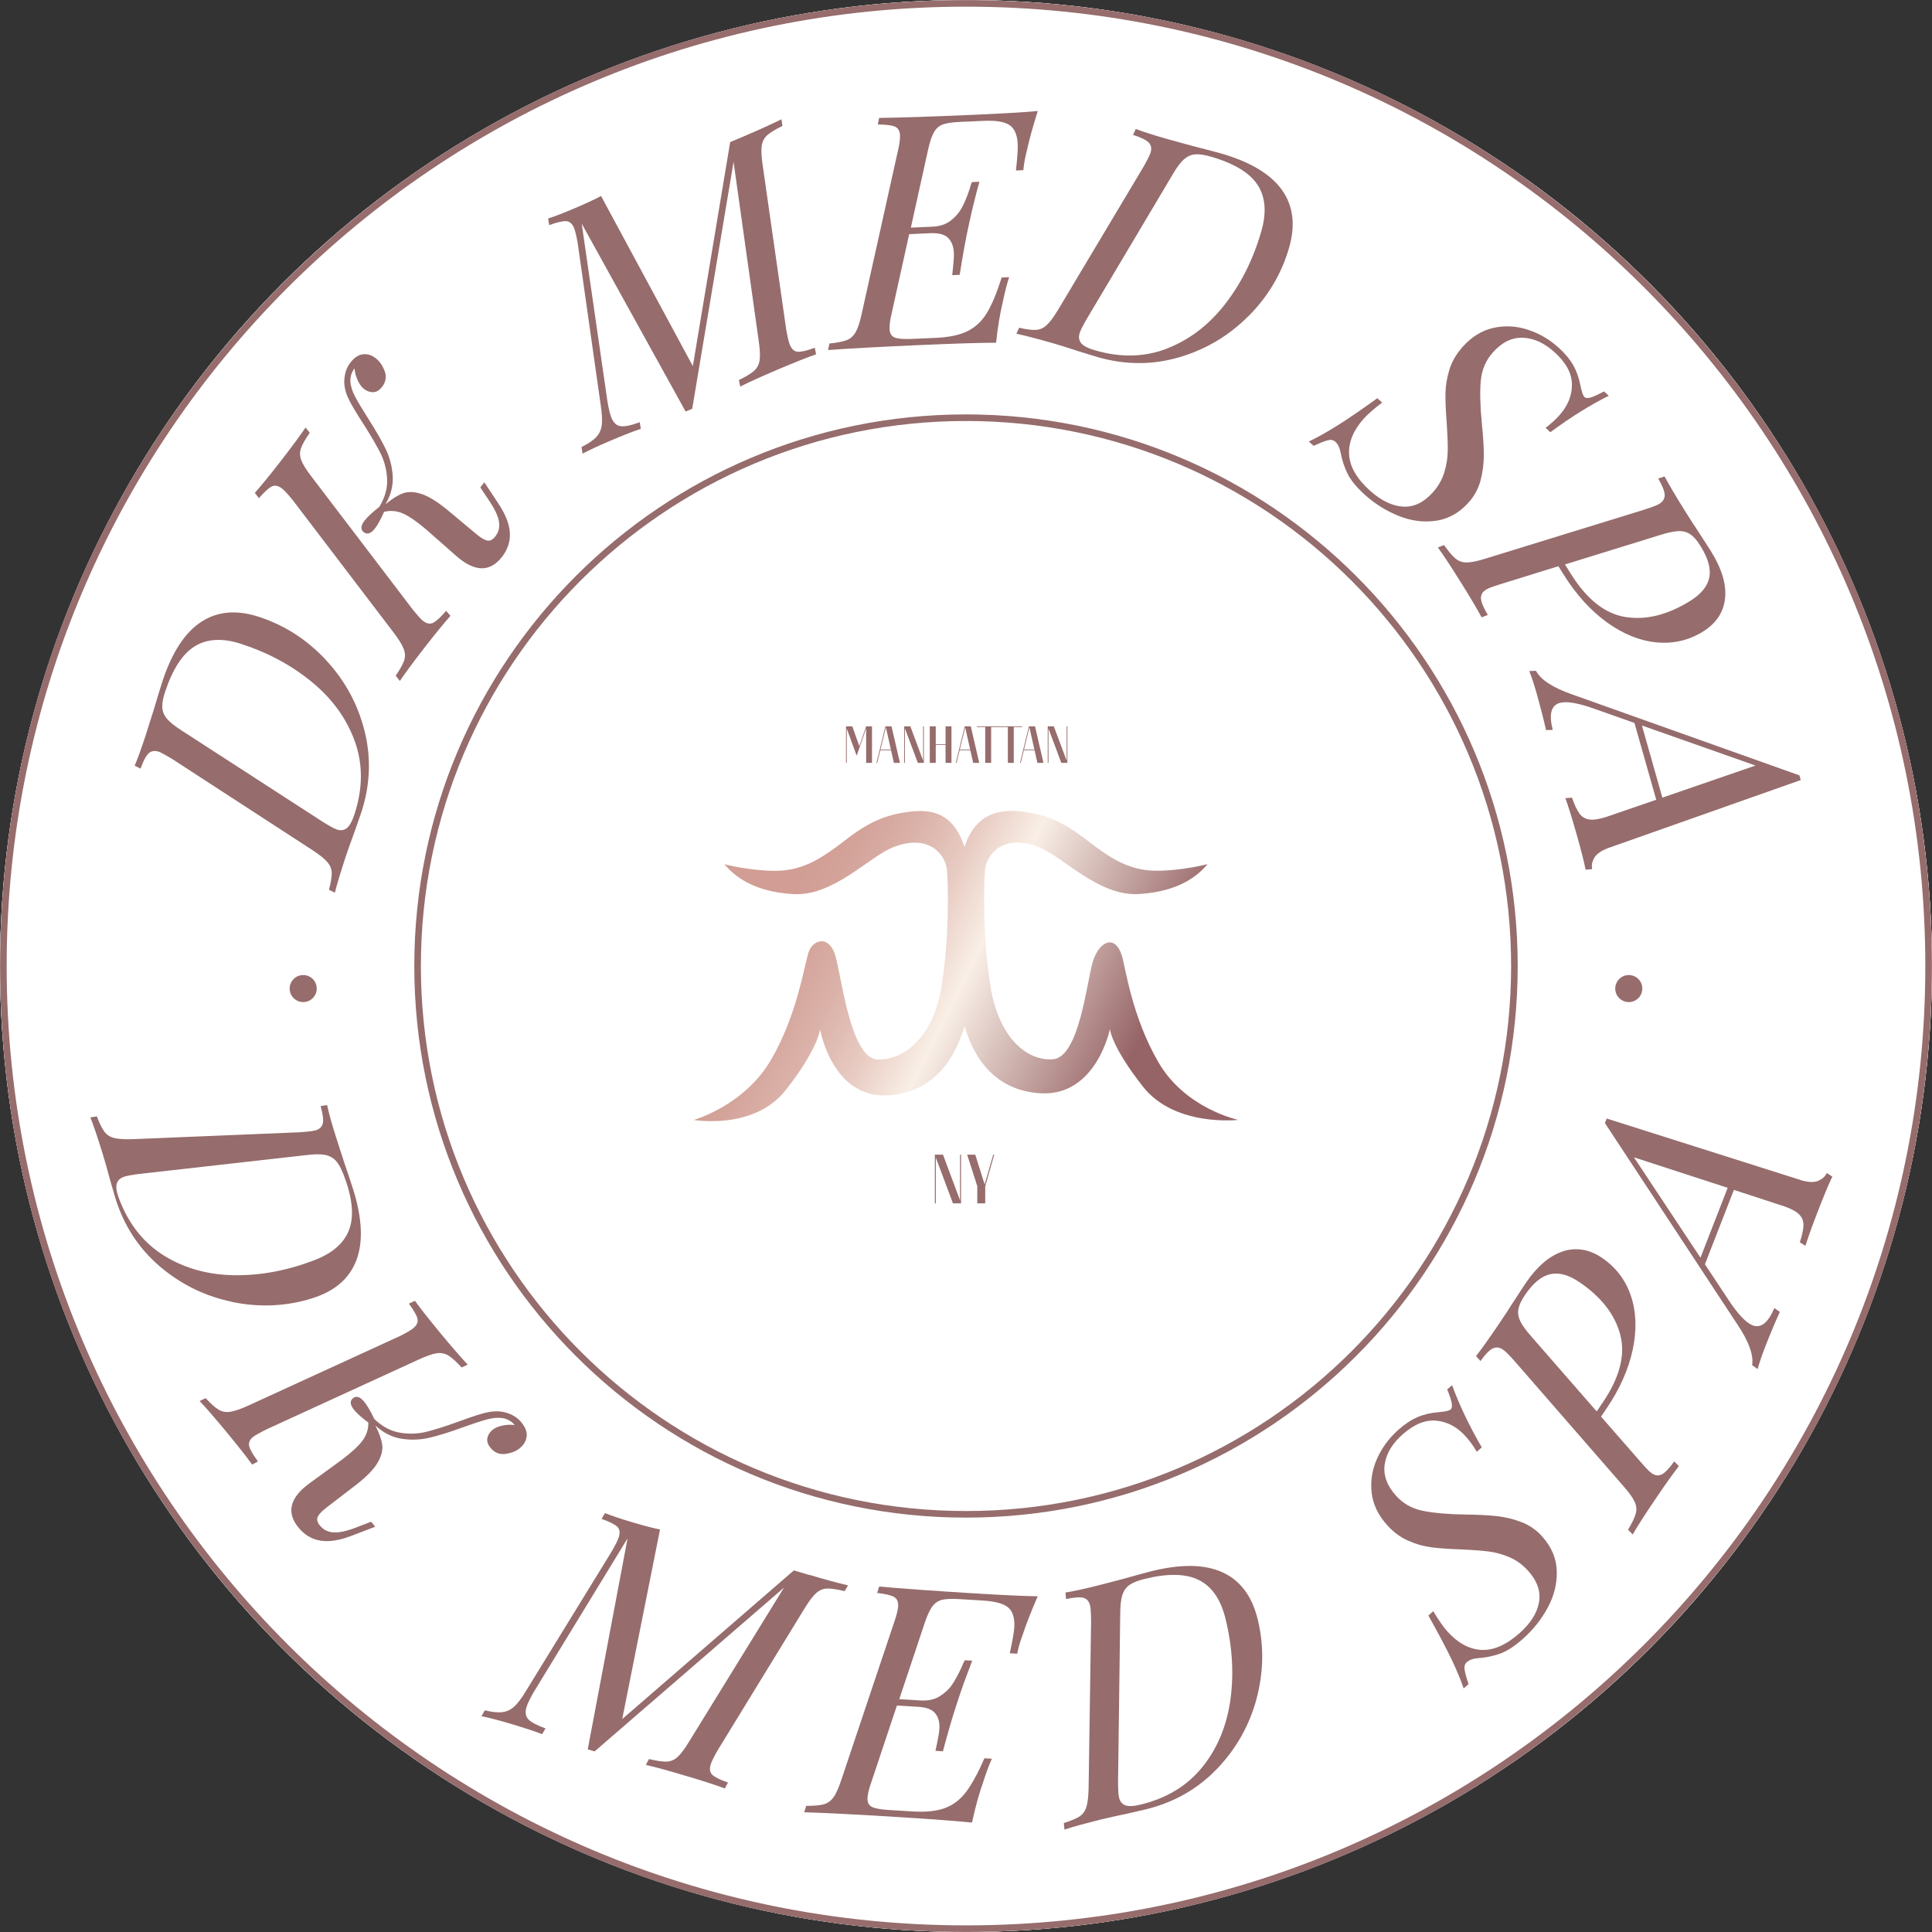 <svg width="110" height="110" viewBox="0 0 110 110" fill="none" xmlns="http://www.w3.org/2000/svg">
<rect x="0" y="0" width="110" height="110" fill="#333333" stroke="none"/>
<circle cx="55" cy="55" r="55" fill="white"/>
<circle cx="55" cy="55" r="55" fill="white"/>
<path d="M55 109.81C85.269 109.81 109.807 85.271 109.807 55.001C109.807 24.731 85.269 0.192 55 0.192C24.73 0.192 0.192 24.731 0.192 55.001C0.192 85.271 24.73 109.81 55 109.81Z" stroke="#966C6C" stroke-width="0.375" stroke-miterlimit="10"/>
<path d="M18.567 37.591C19.645 38.752 20.377 40.096 20.759 41.631C21.142 43.166 21.078 44.711 20.567 46.267L20.215 47.278C19.976 47.925 19.807 48.402 19.707 48.705C19.393 49.652 19.18 50.361 19.065 50.828L18.731 50.658C18.839 50.253 18.89 49.937 18.888 49.709C18.885 49.48 18.8 49.272 18.636 49.082C18.472 48.892 18.192 48.667 17.797 48.407L9.846 43.241C9.436 42.989 9.166 42.843 9.038 42.799C8.804 42.722 8.612 42.753 8.463 42.892C8.314 43.03 8.16 43.32 8.001 43.762L7.667 43.592C7.834 43.207 8.037 42.645 8.281 41.906L8.755 40.407C8.994 39.604 9.158 39.067 9.246 38.798C9.79 37.147 10.524 36.018 11.451 35.41C12.378 34.801 13.479 34.706 14.755 35.125C16.218 35.607 17.489 36.426 18.567 37.586V37.591ZM20.22 42.26C19.768 40.972 18.97 39.845 17.82 38.883C16.67 37.92 15.317 37.183 13.761 36.67C12.696 36.318 11.81 36.359 11.104 36.788C10.398 37.217 9.831 38.087 9.397 39.398C9.277 39.76 9.225 40.058 9.241 40.289C9.256 40.52 9.346 40.736 9.515 40.933C9.685 41.131 9.962 41.352 10.347 41.596L18.367 46.785C18.754 47.029 19.024 47.175 19.175 47.227C19.399 47.301 19.589 47.276 19.745 47.152C19.902 47.029 20.046 46.767 20.179 46.37C20.657 44.919 20.669 43.549 20.22 42.258V42.26Z" fill="#966C6C"/>
<path d="M24.091 35.353C24.296 35.512 24.486 35.548 24.663 35.458C24.84 35.371 25.087 35.142 25.4 34.778L25.646 35.063C25.269 35.489 24.776 36.094 24.163 36.882C23.529 37.701 23.064 38.33 22.766 38.771L22.53 38.471C22.774 38.114 22.933 37.829 23.008 37.614C23.082 37.398 23.072 37.172 22.982 36.939C22.892 36.705 22.702 36.4 22.417 36.023L16.669 28.477C16.4 28.143 16.194 27.922 16.058 27.817C15.845 27.65 15.648 27.611 15.47 27.699C15.293 27.786 15.052 28.009 14.744 28.363L14.508 28.063C14.847 27.686 15.342 27.08 15.992 26.244C16.595 25.466 17.065 24.832 17.398 24.342L17.634 24.642C17.375 25.017 17.208 25.312 17.134 25.527C17.059 25.743 17.067 25.966 17.152 26.197C17.239 26.428 17.429 26.736 17.722 27.119L23.47 34.665C23.773 35.039 23.975 35.268 24.083 35.35L24.091 35.353ZM20.666 20.171C20.923 20.142 21.167 20.22 21.401 20.402C21.613 20.569 21.78 20.81 21.901 21.128C22.019 21.446 21.97 21.747 21.752 22.029C21.601 22.224 21.434 22.324 21.249 22.329C21.064 22.334 20.89 22.273 20.725 22.145C20.589 22.039 20.469 21.875 20.369 21.657C20.266 21.436 20.204 21.21 20.184 20.977L20.15 21.02C20.009 21.223 19.942 21.451 19.948 21.706C19.965 21.985 20.055 22.275 20.217 22.581C20.379 22.886 20.636 23.315 20.985 23.867C21.401 24.516 21.724 25.081 21.955 25.556C22.186 26.03 22.322 26.541 22.358 27.085C22.396 27.63 22.26 28.171 21.95 28.71C22.307 28.41 22.635 28.204 22.933 28.091C23.231 27.979 23.588 27.991 24.003 28.127C24.419 28.263 24.922 28.577 25.51 29.064L27.115 30.404C27.361 30.609 27.564 30.733 27.728 30.774C27.893 30.815 28.049 30.738 28.201 30.543C28.391 30.299 28.46 30.022 28.411 29.714C28.362 29.403 28.193 29.026 27.9 28.579L27.348 27.753L27.574 27.46L28.404 28.713C28.796 29.313 29.004 29.857 29.03 30.345C29.055 30.833 28.907 31.287 28.583 31.705C27.887 32.601 27.007 32.573 25.936 31.618L24.366 30.235C24.247 30.127 24.075 29.986 23.852 29.811C23.405 29.465 23.036 29.247 22.743 29.162C22.45 29.077 22.16 29.069 21.87 29.141C21.678 29.57 21.506 29.881 21.357 30.076C21.123 30.378 20.908 30.453 20.712 30.301C20.517 30.15 20.533 29.929 20.761 29.637C20.928 29.424 21.205 29.164 21.598 28.859C21.924 28.317 22.073 27.781 22.04 27.25C22.009 26.718 21.878 26.228 21.649 25.776C21.421 25.327 21.1 24.778 20.684 24.126C20.315 23.559 20.045 23.107 19.876 22.773C19.706 22.44 19.614 22.111 19.601 21.788C19.596 21.331 19.711 20.954 19.945 20.651C20.171 20.358 20.412 20.199 20.669 20.171H20.666Z" fill="#966C6C"/>
<path d="M42.387 7.746C43.26 7.374 43.961 7.055 44.492 6.791L44.551 7.168C44.14 7.369 43.85 7.546 43.681 7.7C43.511 7.851 43.409 8.051 43.37 8.293C43.334 8.536 43.35 8.898 43.419 9.376L44.764 18.765C44.839 19.188 44.908 19.481 44.975 19.64C45.08 19.889 45.234 20.02 45.432 20.027C45.629 20.038 45.95 19.961 46.389 19.802L46.466 20.171C45.93 20.358 45.221 20.641 44.336 21.018C43.337 21.442 42.608 21.773 42.146 22.009L42.069 21.639C42.48 21.439 42.767 21.262 42.939 21.108C43.108 20.956 43.211 20.759 43.25 20.515C43.286 20.271 43.27 19.912 43.201 19.432L41.766 9.217L39.412 23.272L39.037 23.431L33.12 12.733L34.591 22.892C34.665 23.315 34.74 23.618 34.817 23.8C34.937 24.083 35.114 24.239 35.348 24.267C35.582 24.296 35.941 24.219 36.426 24.039L36.485 24.416C36.085 24.547 35.505 24.773 34.745 25.096C34.075 25.381 33.551 25.625 33.169 25.828L33.11 25.451C33.497 25.258 33.777 25.071 33.952 24.881C34.126 24.694 34.229 24.465 34.262 24.196C34.296 23.929 34.275 23.549 34.201 23.059L32.894 13.854C32.819 13.431 32.75 13.138 32.684 12.979C32.578 12.73 32.424 12.599 32.227 12.592C32.029 12.581 31.708 12.658 31.269 12.818L31.21 12.44C31.587 12.32 32.098 12.122 32.745 11.847C33.346 11.591 33.839 11.362 34.221 11.159L39.448 20.846L41.573 8.092L42.39 7.746H42.387Z" fill="#966C6C"/>
<path d="M59.084 6.324C58.801 7.225 58.598 7.961 58.475 8.534C58.357 8.983 58.29 9.368 58.267 9.689L57.844 9.707C57.923 8.988 57.956 8.493 57.946 8.223C57.923 7.694 57.772 7.33 57.492 7.132C57.212 6.935 56.722 6.85 56.018 6.881L54.671 6.94C54.227 6.958 53.901 7.007 53.687 7.084C53.474 7.161 53.305 7.307 53.179 7.522C53.053 7.738 52.938 8.082 52.835 8.554L51.86 12.961L53.079 12.907C53.51 12.889 53.862 12.771 54.137 12.556C54.411 12.34 54.622 12.094 54.771 11.816C54.92 11.539 55.063 11.188 55.207 10.762C55.238 10.636 55.282 10.505 55.338 10.366L55.762 10.348C55.538 11.172 55.353 11.914 55.21 12.574L55.117 13.002C54.974 13.662 54.814 14.545 54.64 15.649L54.216 15.667L54.255 15.294C54.263 15.207 54.275 15.071 54.293 14.886C54.309 14.701 54.316 14.54 54.309 14.404C54.293 14.034 54.185 13.749 53.985 13.549C53.785 13.349 53.451 13.259 52.984 13.277L51.765 13.331L50.774 17.812C50.679 18.2 50.638 18.503 50.648 18.724C50.658 18.983 50.758 19.147 50.946 19.219C51.133 19.291 51.462 19.316 51.929 19.296L53.277 19.237C54.039 19.203 54.645 19.075 55.092 18.852C55.538 18.628 55.903 18.287 56.185 17.825C56.468 17.363 56.75 16.688 57.032 15.8L57.456 15.782C57.335 16.144 57.22 16.593 57.107 17.13C56.94 17.828 56.806 18.623 56.712 19.514C55.872 19.514 54.463 19.555 52.481 19.642C50.117 19.745 48.34 19.84 47.147 19.93L47.224 19.558C47.665 19.514 47.994 19.45 48.204 19.368C48.417 19.286 48.587 19.137 48.712 18.921C48.838 18.706 48.954 18.362 49.056 17.889L51.115 8.626C51.21 8.228 51.251 7.923 51.244 7.715C51.233 7.456 51.136 7.289 50.953 7.209C50.771 7.132 50.445 7.089 49.978 7.086L50.055 6.714C51.264 6.699 53.048 6.64 55.413 6.537C57.135 6.462 58.36 6.391 59.084 6.321V6.324Z" fill="#966C6C"/>
<path d="M71.075 18.002C69.958 19.124 68.639 19.904 67.122 20.346C65.602 20.787 64.056 20.782 62.483 20.328L61.459 20.014C60.801 19.799 60.321 19.647 60.013 19.56C59.053 19.285 58.34 19.098 57.867 19.001L58.024 18.662C58.432 18.754 58.75 18.795 58.979 18.782C59.207 18.772 59.413 18.68 59.597 18.508C59.782 18.336 59.995 18.048 60.239 17.645L65.101 9.506C65.337 9.088 65.474 8.813 65.512 8.683C65.581 8.446 65.543 8.257 65.397 8.11C65.253 7.966 64.957 7.823 64.511 7.682L64.667 7.343C65.06 7.494 65.63 7.676 66.374 7.892L67.889 8.308C68.7 8.516 69.242 8.659 69.517 8.736C71.185 9.216 72.343 9.909 72.987 10.813C73.632 11.716 73.768 12.812 73.395 14.103C72.969 15.584 72.197 16.883 71.08 18.005L71.075 18.002ZM66.472 19.832C67.743 19.332 68.839 18.49 69.758 17.307C70.677 16.121 71.362 14.742 71.814 13.167C72.125 12.089 72.05 11.206 71.596 10.518C71.142 9.83 70.248 9.293 68.924 8.914C68.557 8.808 68.256 8.767 68.025 8.79C67.794 8.813 67.584 8.914 67.391 9.088C67.199 9.263 66.988 9.55 66.76 9.945L61.877 18.156C61.648 18.551 61.51 18.826 61.466 18.98C61.402 19.206 61.433 19.393 61.564 19.547C61.695 19.701 61.959 19.835 62.362 19.95C63.831 20.374 65.201 20.335 66.472 19.835V19.832Z" fill="#966C6C"/>
<path d="M88.272 24.606L87.997 24.36C88.289 24.144 88.551 23.905 88.782 23.649C89.267 23.107 89.506 22.52 89.499 21.883C89.491 21.246 89.157 20.633 88.495 20.04C87.917 19.522 87.319 19.252 86.703 19.229C86.087 19.206 85.519 19.483 85.001 20.061C84.598 20.51 84.367 21.049 84.31 21.675C84.251 22.301 84.275 23.123 84.372 24.139C84.447 24.85 84.482 25.445 84.482 25.925C84.482 26.405 84.421 26.88 84.298 27.35C84.174 27.82 83.948 28.238 83.62 28.605C83.086 29.201 82.462 29.55 81.754 29.65C81.043 29.75 80.337 29.657 79.631 29.372C78.925 29.088 78.288 28.69 77.721 28.182C77.236 27.745 76.902 27.337 76.719 26.96C76.537 26.582 76.409 26.195 76.335 25.797C76.283 25.502 76.18 25.286 76.024 25.148C75.913 25.05 75.772 25.022 75.6 25.066C75.428 25.109 75.159 25.217 74.794 25.384L74.519 25.137C74.979 24.922 75.5 24.629 76.083 24.267C76.666 23.905 77.444 23.374 78.419 22.674L78.694 22.92C78.224 23.277 77.88 23.579 77.656 23.826C77.056 24.496 76.773 25.179 76.812 25.874C76.85 26.57 77.248 27.26 78.011 27.943C78.635 28.502 79.256 28.803 79.872 28.844C80.488 28.885 81.058 28.615 81.576 28.038C81.89 27.689 82.108 27.306 82.234 26.89C82.359 26.475 82.424 26.064 82.429 25.664C82.434 25.263 82.413 24.735 82.37 24.083C82.316 23.405 82.293 22.846 82.298 22.404C82.305 21.962 82.38 21.511 82.524 21.044C82.668 20.579 82.922 20.143 83.284 19.74C83.794 19.172 84.375 18.816 85.024 18.669C85.676 18.526 86.326 18.556 86.972 18.767C87.619 18.975 88.202 19.311 88.716 19.771C89.09 20.107 89.375 20.446 89.568 20.784C89.76 21.123 89.899 21.513 89.984 21.952C90.056 22.314 90.133 22.532 90.215 22.607C90.289 22.674 90.41 22.679 90.582 22.627C90.754 22.573 91 22.46 91.324 22.286L91.598 22.532C90.52 23.071 89.409 23.764 88.269 24.611L88.272 24.606Z" fill="#966C6C"/>
<path d="M98.219 34.072C98.126 34.865 97.713 35.489 96.981 35.946C96.168 36.457 95.279 36.665 94.322 36.575C93.364 36.485 92.419 36.103 91.493 35.435C90.564 34.765 89.742 33.857 89.023 32.707L88.728 32.237L85.478 33.246C85.391 33.272 85.25 33.315 85.052 33.382C84.854 33.449 84.703 33.513 84.598 33.58C84.4 33.703 84.308 33.87 84.32 34.08C84.336 34.288 84.464 34.601 84.708 35.014L84.356 35.148C84.087 34.647 83.697 33.99 83.188 33.177C82.613 32.258 82.172 31.588 81.866 31.169L82.218 31.036C82.475 31.398 82.693 31.655 82.873 31.803C83.052 31.952 83.265 32.027 83.512 32.024C83.758 32.024 84.112 31.95 84.575 31.806L93.641 29.011C94.075 28.87 94.358 28.759 94.481 28.682C94.689 28.552 94.789 28.38 94.781 28.169C94.771 27.956 94.648 27.648 94.412 27.245L94.774 27.127C95.005 27.563 95.39 28.215 95.931 29.083C96.245 29.583 96.486 29.958 96.653 30.202L97.395 31.352C98.034 32.376 98.308 33.282 98.216 34.075L98.219 34.072ZM92.568 35.132C93.742 35.315 94.966 35.004 96.242 34.208C96.858 33.823 97.217 33.379 97.32 32.881C97.423 32.381 97.253 31.783 96.817 31.082C96.622 30.769 96.429 30.548 96.239 30.42C96.049 30.292 95.826 30.23 95.569 30.24C95.313 30.248 94.971 30.32 94.548 30.453L89.103 32.137L89.437 32.671C90.35 34.134 91.395 34.955 92.571 35.135L92.568 35.132Z" fill="#966C6C"/>
<path d="M90.777 48.836C90.646 49.051 90.605 49.27 90.653 49.485L90.279 49.516C90.181 49.031 90.014 48.382 89.783 47.563C89.511 46.603 89.293 45.897 89.126 45.445L89.501 45.414C89.639 45.81 89.778 46.107 89.917 46.305C90.055 46.503 90.243 46.618 90.476 46.657C90.71 46.693 91.028 46.646 91.429 46.521L94.299 45.535L93.059 41.161L90.795 40.361C89.855 40.024 89.188 39.911 88.797 40.024C88.312 40.163 88.181 40.674 88.405 41.557L88.025 41.569C87.876 40.907 87.701 40.227 87.504 39.526C87.36 39.016 87.216 38.577 87.072 38.207L87.452 38.194C87.724 38.705 88.41 39.152 89.503 39.534L102.452 44.147L102.526 44.413L91.542 48.292C91.159 48.438 90.905 48.62 90.774 48.836H90.777ZM94.648 45.414L99.951 43.587L93.485 41.308L94.648 45.414Z" fill="#966C6C"/>
<path d="M17.263 57.055C17.689 57.055 18.033 56.71 18.033 56.285C18.033 55.859 17.689 55.515 17.263 55.515C16.838 55.515 16.493 55.859 16.493 56.285C16.493 56.71 16.838 57.055 17.263 57.055Z" fill="#966C6C"/>
<path d="M92.736 57.055C93.161 57.055 93.506 56.71 93.506 56.285C93.506 55.859 93.161 55.515 92.736 55.515C92.311 55.515 91.966 55.859 91.966 56.285C91.966 56.71 92.311 57.055 92.736 57.055Z" fill="#966C6C"/>
<path d="M54.923 48.197C55.575 46.218 57.033 46.054 58.27 46.218C59.518 46.382 60.483 46.755 61.836 47.802C63.186 48.849 64.259 49.55 65.751 49.573C67.242 49.596 68.757 49.2 68.757 49.2C68.22 49.829 67.173 50.761 64.842 50.902C62.511 51.041 60.506 48.731 59.063 48.2C57.035 47.455 56.15 48.713 56.081 49.55C56.011 50.389 55.942 53.441 56.407 56.236C56.874 59.031 58.419 60.407 59.934 60.312C61.448 60.219 61.867 55.933 62.216 54.768C62.565 53.602 63.474 53.161 63.869 54.395C64.082 55.063 64.429 57.866 65.966 60.499C67.504 63.132 70.5 63.761 70.5 63.761C70.5 63.761 66.898 64.18 65.081 61.875C63.263 59.567 63.194 58.589 63.194 58.589C63.194 58.589 62.424 62.434 59.233 62.247C56.042 62.06 55.179 59.264 54.923 58.451H54.907C54.651 59.267 53.757 62.178 50.564 62.365C47.373 62.552 46.695 58.615 46.695 58.615C46.695 58.615 46.557 59.757 44.739 62.062C42.922 64.37 39.497 63.764 39.497 63.764C39.497 63.764 42.362 62.971 43.9 60.34C45.437 57.706 45.81 54.796 46.066 54.144C46.323 53.492 47.209 53.235 47.558 54.401C47.907 55.566 48.42 60.224 49.935 60.317C51.45 60.409 53.126 59.036 53.593 56.241C54.06 53.446 53.988 50.394 53.919 49.555C53.85 48.715 52.964 47.458 50.936 48.205C49.493 48.736 47.488 51.046 45.157 50.907C42.827 50.769 41.779 49.834 41.243 49.206C41.243 49.206 42.757 49.601 44.249 49.578C45.74 49.555 46.811 48.857 48.164 47.807C49.514 46.76 50.482 46.387 51.729 46.223C52.964 46.059 54.255 46.223 54.907 48.202H54.923V48.197Z" fill="url(#paint0_linear_4795_4673)"/>
<path d="M13.223 74.123C11.672 73.802 10.296 73.127 9.095 72.1C7.893 71.071 7.051 69.775 6.566 68.209L6.268 67.18C6.089 66.512 5.95 66.027 5.855 65.722C5.56 64.767 5.324 64.066 5.146 63.62L5.516 63.563C5.662 63.956 5.804 64.243 5.94 64.428C6.073 64.613 6.263 64.734 6.507 64.795C6.751 64.854 7.11 64.877 7.58 64.859L17.053 64.467C17.533 64.433 17.838 64.397 17.967 64.359C18.203 64.287 18.341 64.148 18.382 63.951C18.424 63.751 18.382 63.425 18.254 62.975L18.624 62.919C18.711 63.33 18.87 63.907 19.101 64.649L19.584 66.145C19.853 66.938 20.033 67.47 20.115 67.742C20.629 69.402 20.683 70.747 20.279 71.782C19.877 72.816 19.035 73.53 17.751 73.927C16.28 74.382 14.768 74.448 13.217 74.128L13.223 74.123ZM9.377 71.515C10.543 72.226 11.875 72.59 13.374 72.606C14.873 72.621 16.385 72.334 17.915 71.743C18.96 71.34 19.622 70.747 19.894 69.97C20.169 69.189 20.056 68.157 19.558 66.869C19.419 66.512 19.273 66.251 19.114 66.079C18.955 65.909 18.75 65.801 18.493 65.753C18.236 65.706 17.882 65.712 17.427 65.768L7.934 66.838C7.48 66.895 7.18 66.951 7.031 67.01C6.813 67.095 6.682 67.234 6.638 67.429C6.594 67.624 6.648 67.916 6.8 68.306C7.349 69.731 8.209 70.799 9.374 71.512L9.377 71.515Z" fill="#966C6C"/>
<path d="M14.416 81.804C14.216 81.969 14.141 82.148 14.187 82.341C14.234 82.533 14.4 82.823 14.688 83.208L14.357 83.388C14.023 82.928 13.54 82.312 12.904 81.542C12.244 80.744 11.733 80.154 11.366 79.769L11.71 79.605C12.003 79.923 12.247 80.138 12.442 80.259C12.637 80.377 12.858 80.418 13.107 80.382C13.356 80.344 13.695 80.228 14.126 80.033L22.749 76.078C23.134 75.888 23.393 75.737 23.526 75.626C23.735 75.454 23.817 75.272 23.77 75.079C23.722 74.887 23.56 74.602 23.28 74.225L23.624 74.061C23.917 74.474 24.402 75.087 25.077 75.906C25.706 76.666 26.222 77.261 26.628 77.695L26.284 77.859C25.973 77.523 25.721 77.295 25.529 77.177C25.334 77.058 25.116 77.015 24.872 77.048C24.628 77.082 24.286 77.2 23.847 77.402L15.225 81.358C14.793 81.571 14.524 81.719 14.421 81.807L14.416 81.804ZM29.983 81.786C29.954 82.043 29.826 82.264 29.598 82.451C29.39 82.623 29.115 82.733 28.779 82.779C28.442 82.826 28.16 82.713 27.932 82.436C27.775 82.246 27.713 82.061 27.749 81.879C27.783 81.699 27.883 81.542 28.045 81.409C28.178 81.299 28.363 81.219 28.599 81.168C28.835 81.116 29.072 81.106 29.305 81.137L29.269 81.093C29.102 80.911 28.894 80.796 28.645 80.744C28.368 80.701 28.065 80.724 27.734 80.814C27.4 80.903 26.928 81.06 26.312 81.281C25.585 81.545 24.967 81.737 24.451 81.858C23.935 81.979 23.409 81.999 22.869 81.917C22.33 81.835 21.832 81.584 21.373 81.165C21.586 81.578 21.717 81.943 21.76 82.258C21.804 82.574 21.714 82.918 21.491 83.295C21.267 83.673 20.852 84.094 20.248 84.561L18.59 85.834C18.336 86.029 18.169 86.201 18.095 86.35C18.018 86.501 18.059 86.671 18.218 86.861C18.413 87.097 18.667 87.228 18.983 87.248C19.296 87.269 19.702 87.186 20.202 86.997L21.129 86.64L21.365 86.925L19.961 87.461C19.288 87.713 18.713 87.797 18.231 87.715C17.748 87.633 17.337 87.389 17.001 86.981C16.28 86.106 16.5 85.254 17.666 84.42L19.358 83.19C19.488 83.098 19.663 82.962 19.881 82.782C20.318 82.42 20.61 82.107 20.759 81.843C20.908 81.576 20.977 81.293 20.972 80.996C20.598 80.716 20.331 80.48 20.174 80.29C19.93 79.995 19.904 79.769 20.094 79.612C20.284 79.456 20.497 79.52 20.733 79.805C20.905 80.013 21.098 80.344 21.309 80.79C21.765 81.227 22.258 81.489 22.782 81.573C23.308 81.658 23.814 81.64 24.304 81.514C24.792 81.391 25.401 81.196 26.124 80.934C26.759 80.698 27.259 80.534 27.621 80.441C27.983 80.349 28.324 80.331 28.643 80.387C29.089 80.482 29.433 80.677 29.677 80.973C29.913 81.257 30.016 81.527 29.988 81.784L29.983 81.786Z" fill="#966C6C"/>
<path d="M46.053 89.658C46.962 89.93 47.707 90.13 48.284 90.264L48.089 90.592C47.645 90.487 47.309 90.436 47.083 90.446C46.854 90.456 46.649 90.541 46.467 90.705C46.282 90.87 46.064 91.157 45.812 91.57L40.858 99.658C40.645 100.03 40.511 100.299 40.462 100.466C40.385 100.726 40.419 100.923 40.565 101.057C40.711 101.19 41.007 101.336 41.448 101.493L41.271 101.827C40.737 101.629 40.01 101.393 39.089 101.121C38.049 100.81 37.276 100.6 36.771 100.487L36.948 100.153C37.392 100.258 37.728 100.307 37.957 100.299C38.185 100.289 38.391 100.205 38.573 100.04C38.758 99.876 38.973 99.588 39.225 99.175L44.636 90.395L33.855 99.717L33.464 99.601L35.731 87.589L30.381 96.352C30.168 96.724 30.032 97.007 29.976 97.196C29.888 97.492 29.924 97.725 30.086 97.894C30.248 98.064 30.574 98.236 31.061 98.408L30.866 98.736C30.476 98.582 29.883 98.387 29.093 98.151C28.397 97.943 27.835 97.797 27.411 97.71L27.606 97.381C28.027 97.481 28.363 97.515 28.618 97.479C28.872 97.445 29.098 97.335 29.295 97.15C29.493 96.965 29.719 96.66 29.973 96.234L34.84 88.313C35.053 87.941 35.187 87.671 35.236 87.505C35.313 87.245 35.279 87.048 35.133 86.914C34.987 86.781 34.691 86.635 34.25 86.478L34.445 86.149C34.812 86.298 35.333 86.473 36.006 86.673C36.632 86.86 37.156 86.996 37.579 87.084L35.426 97.877L45.199 89.412L46.048 89.666L46.053 89.658Z" fill="#966C6C"/>
<path d="M59.078 90.896C58.704 91.761 58.426 92.472 58.244 93.029C58.083 93.462 57.972 93.84 57.916 94.155L57.492 94.13C57.646 93.424 57.733 92.936 57.749 92.664C57.782 92.135 57.669 91.758 57.41 91.532C57.153 91.306 56.673 91.173 55.972 91.129L54.625 91.047C54.181 91.019 53.849 91.034 53.631 91.088C53.413 91.142 53.228 91.27 53.079 91.471C52.93 91.671 52.782 92.002 52.63 92.461L51.2 96.743L52.417 96.817C52.848 96.843 53.21 96.763 53.505 96.578C53.801 96.394 54.037 96.17 54.214 95.908C54.391 95.649 54.571 95.313 54.758 94.905C54.802 94.784 54.861 94.659 54.93 94.528L55.354 94.553C55.046 95.349 54.784 96.068 54.573 96.709L54.437 97.128C54.224 97.769 53.975 98.629 53.685 99.71L53.261 99.684L53.339 99.32C53.356 99.235 53.382 99.101 53.418 98.917C53.454 98.734 53.477 98.575 53.485 98.439C53.508 98.07 53.431 97.774 53.251 97.554C53.074 97.333 52.751 97.207 52.283 97.179L51.067 97.105L49.614 101.458C49.48 101.832 49.406 102.13 49.393 102.351C49.377 102.61 49.46 102.785 49.639 102.874C49.819 102.967 50.142 103.026 50.61 103.054L51.957 103.136C52.72 103.182 53.336 103.118 53.803 102.944C54.27 102.769 54.668 102.466 54.997 102.035C55.325 101.604 55.677 100.962 56.049 100.11L56.473 100.136C56.316 100.485 56.152 100.919 55.985 101.44C55.746 102.117 55.531 102.892 55.341 103.77C54.507 103.683 53.1 103.578 51.121 103.454C48.759 103.308 46.98 103.218 45.786 103.182L45.902 102.818C46.346 102.82 46.677 102.792 46.898 102.731C47.118 102.669 47.301 102.541 47.45 102.338C47.599 102.138 47.747 101.807 47.899 101.347L50.915 92.349C51.051 91.961 51.123 91.663 51.136 91.455C51.151 91.196 51.074 91.019 50.9 90.921C50.728 90.824 50.407 90.749 49.942 90.695L50.058 90.331C51.262 90.441 53.043 90.57 55.405 90.716C57.128 90.821 58.352 90.878 59.078 90.885V90.896Z" fill="#966C6C"/>
<path d="M71.549 96.699C71.141 98.229 70.391 99.563 69.295 100.705C68.201 101.848 66.859 102.615 65.267 103.01L64.222 103.252C63.547 103.395 63.054 103.503 62.744 103.58C61.776 103.821 61.062 104.016 60.605 104.168L60.569 103.796C60.97 103.67 61.265 103.547 61.458 103.424C61.65 103.3 61.781 103.118 61.855 102.877C61.93 102.636 61.971 102.281 61.981 101.809L62.122 92.33C62.117 91.85 62.099 91.542 62.066 91.412C62.007 91.173 61.879 91.026 61.681 90.973C61.483 90.921 61.157 90.944 60.698 91.044L60.662 90.672C61.078 90.608 61.663 90.482 62.415 90.295L63.935 89.9C64.741 89.674 65.282 89.528 65.557 89.458C67.244 89.04 68.591 89.06 69.6 89.52C70.609 89.979 71.277 90.862 71.6 92.166C71.972 93.66 71.952 95.172 71.546 96.701L71.549 96.699ZM68.476 100.585C69.328 99.517 69.855 98.241 70.057 96.755C70.26 95.272 70.165 93.734 69.77 92.143C69.5 91.055 68.995 90.326 68.255 89.959C67.516 89.589 66.476 89.571 65.139 89.905C64.769 89.997 64.489 90.11 64.299 90.246C64.109 90.382 63.978 90.575 63.899 90.821C63.822 91.07 63.781 91.422 63.781 91.879L63.658 101.429C63.658 101.886 63.675 102.192 63.714 102.348C63.77 102.577 63.894 102.723 64.081 102.79C64.269 102.856 64.566 102.841 64.975 102.738C66.458 102.371 67.624 101.653 68.476 100.585Z" fill="#966C6C"/>
<path d="M84.359 82.413L84.082 82.659C83.9 82.344 83.694 82.056 83.466 81.8C82.983 81.255 82.424 80.953 81.792 80.888C81.158 80.824 80.511 81.089 79.849 81.676C79.269 82.192 78.932 82.754 78.84 83.365C78.748 83.976 78.958 84.569 79.474 85.149C79.874 85.601 80.383 85.891 81.001 86.017C81.618 86.145 82.436 86.217 83.456 86.232C84.172 86.24 84.767 86.271 85.245 86.325C85.722 86.379 86.187 86.494 86.639 86.668C87.091 86.843 87.481 87.115 87.809 87.485C88.341 88.083 88.618 88.74 88.636 89.459C88.654 90.175 88.482 90.868 88.12 91.535C87.758 92.202 87.291 92.79 86.721 93.298C86.233 93.732 85.792 94.017 85.394 94.156C84.998 94.294 84.598 94.376 84.195 94.404C83.897 94.422 83.669 94.499 83.515 94.638C83.404 94.736 83.361 94.874 83.386 95.049C83.412 95.226 83.486 95.503 83.612 95.885L83.335 96.132C83.171 95.652 82.942 95.1 82.647 94.481C82.352 93.863 81.913 93.029 81.327 91.982L81.605 91.735C81.908 92.241 82.167 92.618 82.39 92.867C82.988 93.54 83.635 93.896 84.331 93.937C85.027 93.978 85.756 93.66 86.521 92.98C87.147 92.423 87.514 91.84 87.624 91.232C87.735 90.624 87.532 90.028 87.016 89.448C86.706 89.099 86.349 88.837 85.948 88.665C85.548 88.493 85.15 88.383 84.749 88.334C84.352 88.285 83.825 88.245 83.173 88.216C82.493 88.193 81.936 88.155 81.497 88.098C81.061 88.042 80.616 87.916 80.17 87.718C79.723 87.521 79.32 87.22 78.961 86.815C78.452 86.245 78.165 85.626 78.093 84.964C78.024 84.302 78.129 83.66 78.409 83.039C78.689 82.418 79.089 81.879 79.602 81.42C79.98 81.084 80.347 80.84 80.706 80.686C81.063 80.532 81.466 80.439 81.915 80.403C82.282 80.373 82.508 80.321 82.593 80.247C82.668 80.18 82.688 80.059 82.655 79.885C82.621 79.708 82.537 79.451 82.398 79.11L82.675 78.863C83.088 79.995 83.651 81.176 84.364 82.405L84.359 82.413Z" fill="#966C6C"/>
<path d="M88.99 71.242C89.752 71.006 90.492 71.129 91.205 71.612C92.001 72.151 92.553 72.875 92.859 73.788C93.164 74.702 93.198 75.716 92.961 76.835C92.725 77.954 92.227 79.076 91.467 80.198L91.157 80.657L93.395 83.219C93.452 83.288 93.552 83.398 93.693 83.555C93.834 83.711 93.955 83.822 94.058 83.891C94.253 84.022 94.44 84.037 94.627 83.94C94.812 83.842 95.046 83.598 95.323 83.206L95.587 83.475C95.238 83.924 94.797 84.545 94.258 85.344C93.649 86.242 93.218 86.915 92.959 87.366L92.694 87.097C92.923 86.714 93.067 86.411 93.131 86.188C93.195 85.962 93.174 85.739 93.074 85.513C92.974 85.29 92.764 84.995 92.445 84.63L86.218 77.477C85.912 77.135 85.699 76.925 85.576 76.843C85.373 76.704 85.175 76.684 84.985 76.779C84.795 76.874 84.564 77.11 84.292 77.492L84.038 77.21C84.344 76.822 84.785 76.206 85.358 75.357C85.689 74.867 85.933 74.497 86.087 74.245L86.836 73.101C87.511 72.1 88.233 71.484 88.993 71.248L88.99 71.242ZM92.248 75.975C91.937 74.828 91.159 73.835 89.914 72.993C89.311 72.585 88.761 72.436 88.263 72.546C87.766 72.657 87.285 73.052 86.823 73.737C86.615 74.043 86.492 74.309 86.451 74.535C86.41 74.761 86.446 74.99 86.556 75.221C86.667 75.452 86.872 75.734 87.165 76.068L90.91 80.362L91.262 79.841C92.227 78.411 92.556 77.125 92.245 75.978L92.248 75.975Z" fill="#966C6C"/>
<path d="M103.518 67.231C103.751 67.136 103.916 66.99 104.008 66.787L104.326 66.99C104.113 67.436 103.854 68.055 103.546 68.848C103.184 69.777 102.935 70.472 102.794 70.934L102.475 70.732C102.604 70.334 102.673 70.013 102.681 69.769C102.689 69.528 102.609 69.323 102.445 69.153C102.28 68.984 101.998 68.827 101.605 68.689L98.72 67.747L97.072 71.984L98.396 73.986C98.943 74.82 99.408 75.311 99.788 75.46C100.258 75.642 100.671 75.313 101.025 74.474L101.336 74.695C101.056 75.313 100.784 75.96 100.519 76.638C100.327 77.13 100.178 77.569 100.07 77.949L99.76 77.728C99.849 77.156 99.575 76.386 98.93 75.424L91.378 63.943L91.478 63.684L102.581 67.205C102.973 67.318 103.287 67.328 103.523 67.233L103.518 67.231ZM98.366 67.629L93.031 65.894L96.818 71.609L98.366 67.631V67.629Z" fill="#966C6C"/>
<path d="M53.226 68.514V65.742H53.282V68.514H53.226ZM54.662 68.514V65.742H54.718V68.514H54.662ZM53.25 65.742H53.69L54.686 68.41L54.698 68.514H54.258L53.262 65.854L53.25 65.742ZM55.067 65.742H55.527L56.095 67.542H55.643L55.067 65.742ZM56.607 65.742L56.095 67.542L56.047 67.49L56.551 65.742H56.607ZM55.643 68.514V67.542H56.095V68.514H55.643Z" fill="#966C6C"/>
<path d="M48.169 43.434V41.355H48.211V43.434H48.169ZM49.315 43.434V41.355H49.648V43.434H49.315ZM48.937 42.51L48.778 43.02H48.772L48.19 41.424L48.187 41.355H48.526L48.937 42.51ZM49.357 41.355L48.778 43.02H48.772L48.76 42.966L49.315 41.355H49.357ZM51.239 43.434H50.894L50.426 41.355H50.759L51.239 43.434ZM50.765 42.714H50.108L50.117 42.675H50.765V42.714ZM49.946 43.434H49.904L50.411 41.355H50.453L49.946 43.434ZM51.483 43.434V41.355H51.525V43.434H51.483ZM52.559 43.434V41.355H52.602V43.434H52.559ZM51.501 41.355H51.831L52.578 43.356L52.587 43.434H52.257L51.51 41.439L51.501 41.355ZM53.278 43.434H52.938V41.355H53.278V43.434ZM53.836 41.355H54.172V43.434H53.836V41.355ZM53.142 42.414V42.375H53.959V42.414H53.142ZM55.754 43.434H55.409L54.941 41.355H55.274L55.754 43.434ZM55.28 42.714H54.623L54.632 42.675H55.28V42.714ZM54.461 43.434H54.419L54.926 41.355H54.968L54.461 43.434ZM56.095 43.434V41.37H56.431V43.434H56.095ZM56.908 41.394H55.618V41.355H56.908V41.394ZM57.384 43.434V41.37H57.72V43.434H57.384ZM58.197 41.394H56.907V41.355H58.197V41.394ZM59.41 43.434H59.065L58.597 41.355H58.93L59.41 43.434ZM58.936 42.714H58.279L58.288 42.675H58.936V42.714ZM58.117 43.434H58.075L58.582 41.355H58.624L58.117 43.434ZM59.653 43.434V41.355H59.695V43.434H59.653ZM60.73 43.434V41.355H60.772V43.434H60.73ZM59.671 41.355H60.001L60.748 43.356L60.757 43.434H60.427L59.68 41.439L59.671 41.355Z" fill="#966C6C"/>
<path d="M55 86.219C72.244 86.219 86.224 72.242 86.224 55.001C86.224 37.759 72.244 23.782 55 23.782C37.756 23.782 23.776 37.759 23.776 55.001C23.776 72.242 37.756 86.219 55 86.219Z" stroke="#966C6C" stroke-width="0.375" stroke-miterlimit="10"/>
<defs>
<linearGradient id="paint0_linear_4795_4673" x1="40.627" y1="53.458" x2="65.316" y2="65.797" gradientUnits="userSpaceOnUse">
<stop offset="0.09" stop-color="#D19D94"/>
<stop offset="0.17" stop-color="#D3A299"/>
<stop offset="0.27" stop-color="#DAB1A8"/>
<stop offset="0.38" stop-color="#E7CAC1"/>
<stop offset="0.5" stop-color="#F9EFE6"/>
<stop offset="0.88" stop-color="#966466"/>
</linearGradient>
</defs>
</svg>
